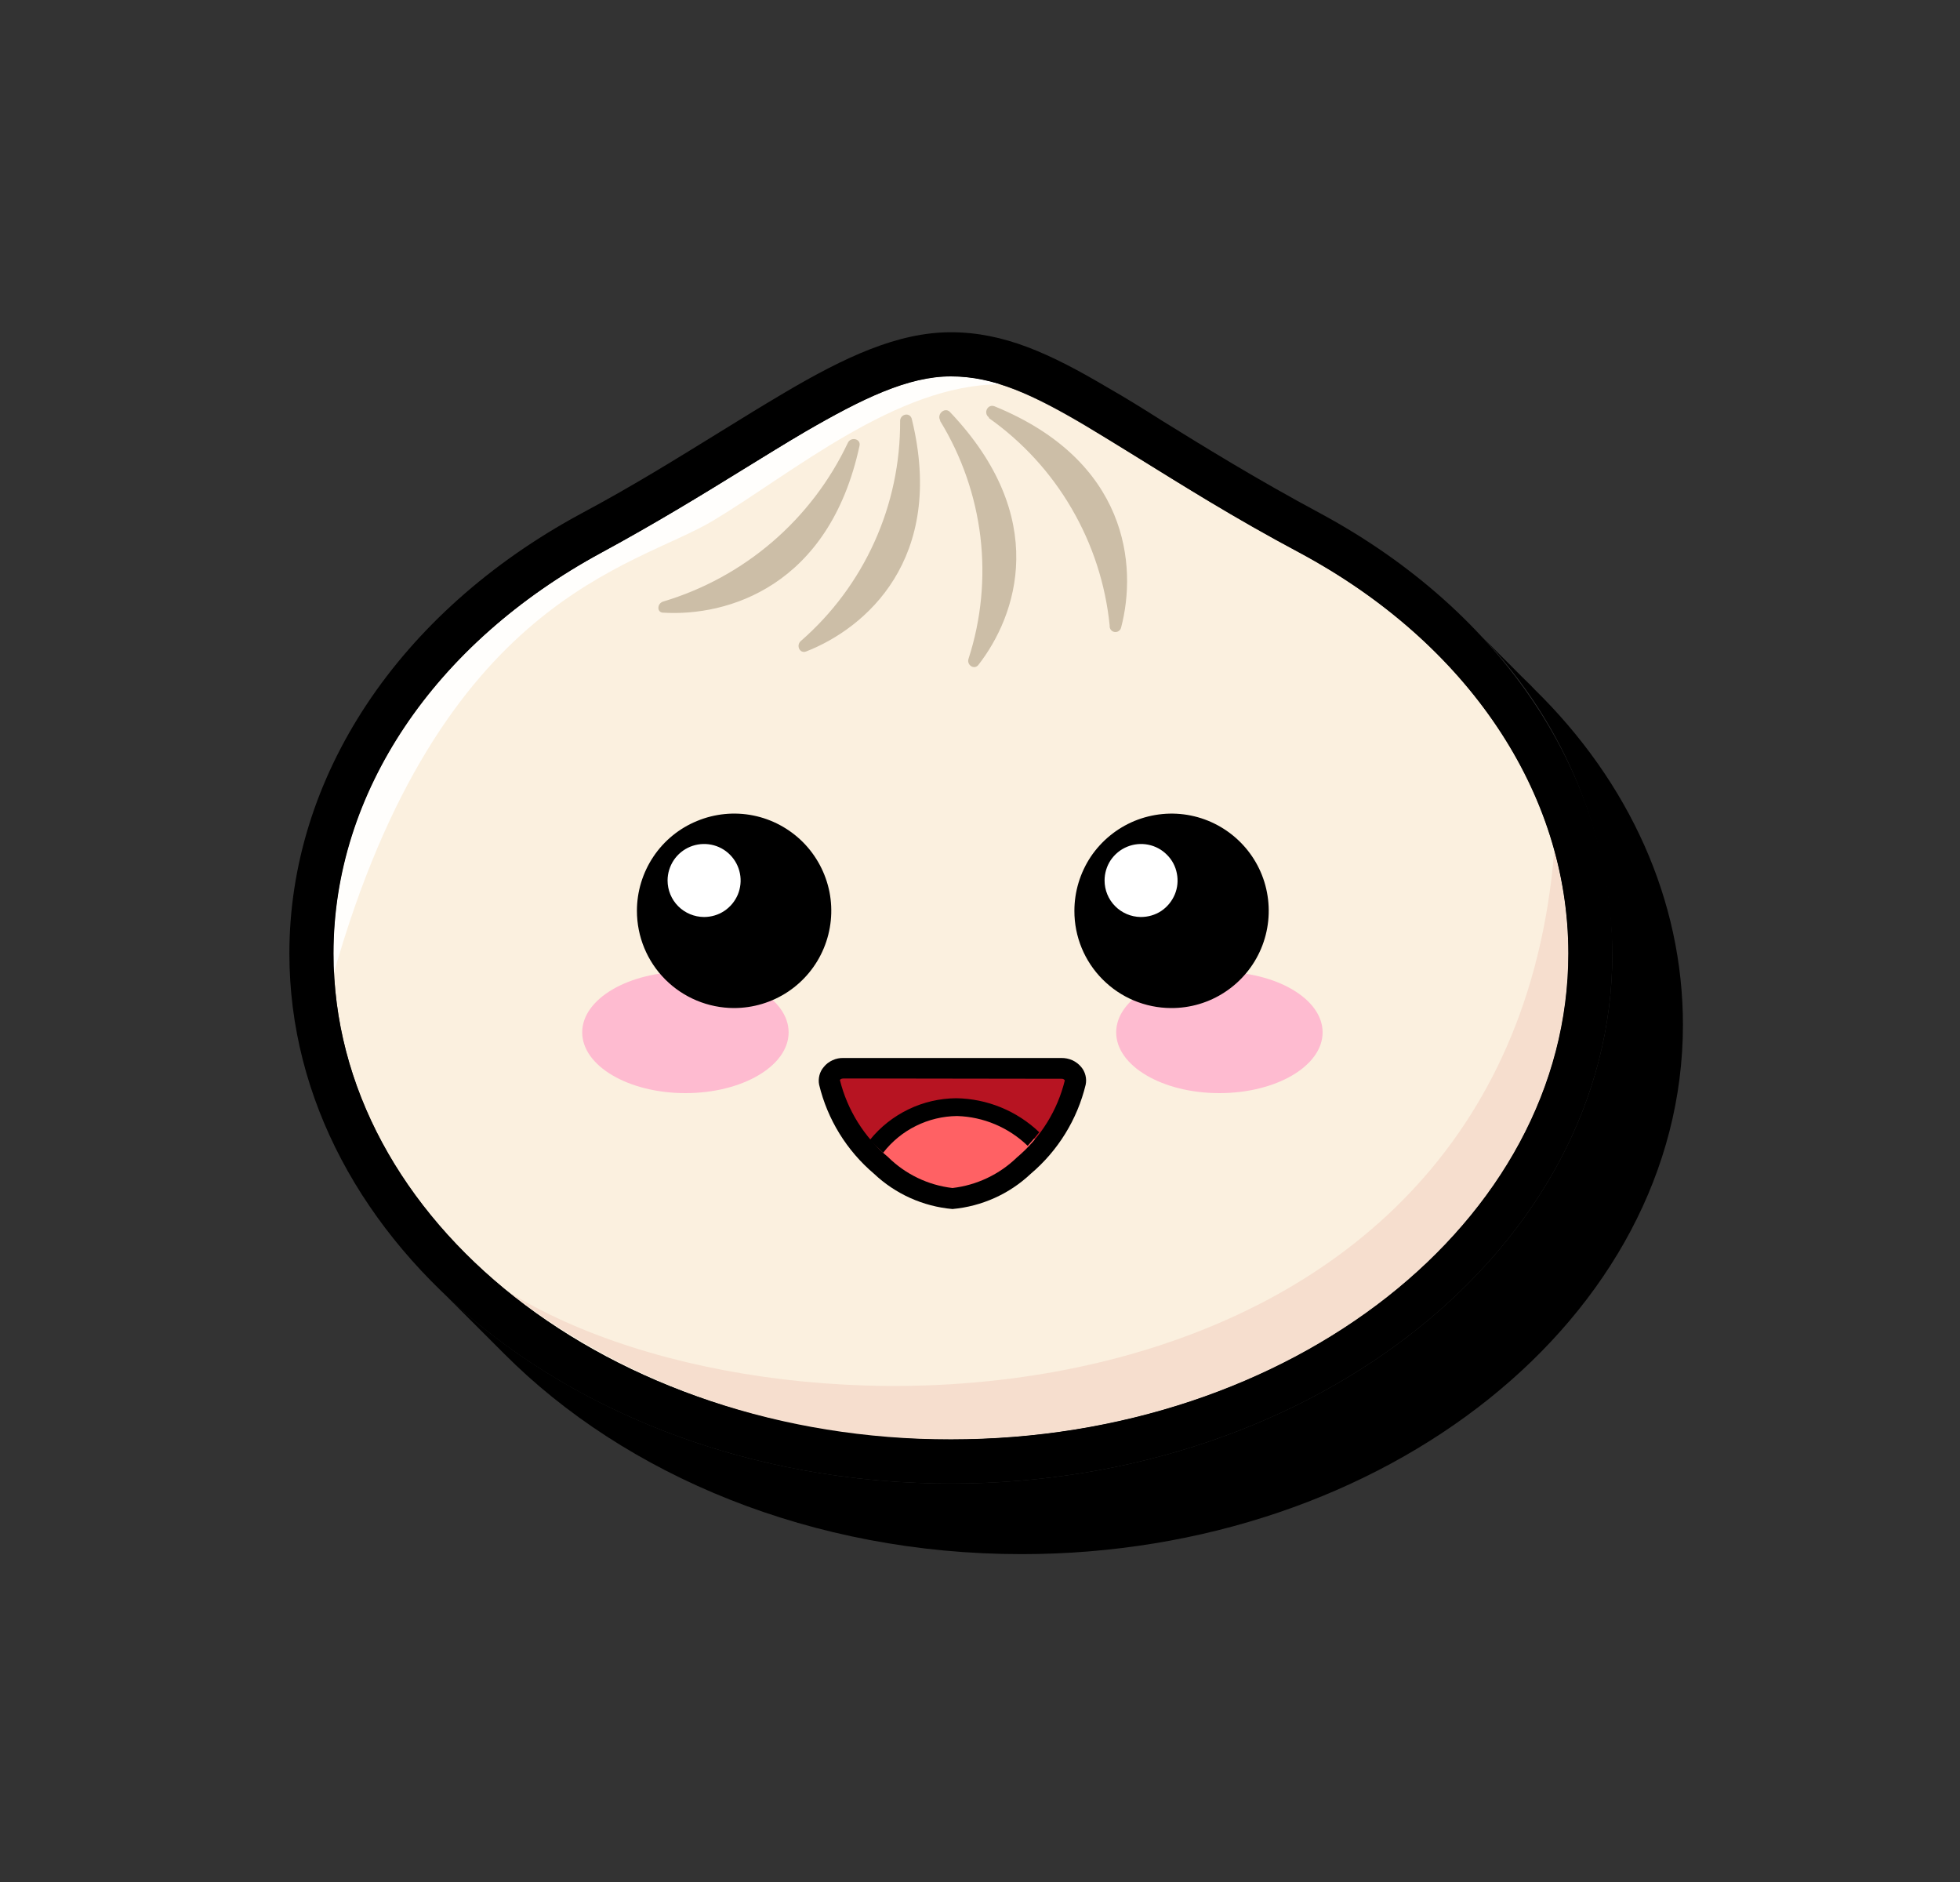 <svg width="25" height="24" viewBox="0 0 25 24" fill="none" xmlns="http://www.w3.org/2000/svg">
<rect x="0" y="0" width="25" height="24" fill="#333333" stroke="none"/>
<g clip-path="url(#clip0_12350_7409)">
<path d="M19.574 8.792C19.538 8.753 19.5 8.715 19.462 8.679C19.423 8.643 19.387 8.603 19.349 8.567C19.311 8.531 19.275 8.49 19.237 8.454C19.198 8.418 19.162 8.378 19.124 8.342C19.086 8.306 19.05 8.265 19.012 8.229C18.973 8.193 18.937 8.153 18.899 8.117C18.861 8.081 18.825 8.04 18.787 8.004C19.903 9.101 20.542 10.593 20.566 12.158C20.566 15.886 16.782 18.919 12.129 18.919C9.523 18.919 7.192 17.967 5.642 16.475L5.755 16.588L5.867 16.7L5.98 16.813L6.092 16.925L6.205 17.038L6.317 17.15L6.43 17.263C7.978 18.817 10.36 19.819 13.029 19.819C17.682 19.819 21.466 16.786 21.466 13.069C21.466 11.48 20.782 9.975 19.574 8.792Z" fill="black"/>
<path d="M20.004 12.158C20.004 15.58 16.478 18.354 12.129 18.354C7.78 18.354 4.254 15.58 4.254 12.158C4.254 10.036 5.604 8.161 7.678 7.05C9.753 5.938 11.044 4.8 12.129 4.8C13.213 4.8 14.14 5.729 16.579 7.05C18.654 8.161 20.004 10.036 20.004 12.158Z" fill="#FBF0DF"/>
<path d="M20.004 12.158C20.003 11.718 19.942 11.28 19.824 10.857C19.21 18.349 10.07 18.709 6.477 16.468C8.092 17.721 10.085 18.385 12.129 18.354C16.471 18.354 20.004 15.575 20.004 12.158Z" fill="#F6DECE"/>
<path d="M9.098 6.638C10.104 6.035 11.44 4.903 12.754 4.901C12.552 4.836 12.341 4.802 12.129 4.8C11.584 4.8 11.004 5.081 10.273 5.504C10.018 5.653 9.755 5.817 9.476 5.988C8.952 6.312 8.351 6.679 7.676 7.045C5.534 8.204 4.254 10.114 4.254 12.158C4.254 12.248 4.254 12.338 4.254 12.425C5.617 7.608 8.095 7.241 9.098 6.638Z" fill="#FFFEFC"/>
<path fill-rule="evenodd" clip-rule="evenodd" d="M11.481 5.369C11.484 5.9 11.373 6.426 11.154 6.91C10.935 7.395 10.615 7.826 10.214 8.175C10.151 8.231 10.201 8.339 10.282 8.308C11.04 8.013 12.064 7.131 11.632 5.351C11.614 5.25 11.481 5.277 11.481 5.369ZM11.992 5.369C12.267 5.818 12.442 6.322 12.505 6.845C12.567 7.368 12.516 7.899 12.354 8.4C12.327 8.479 12.424 8.546 12.478 8.481C12.97 7.851 13.4 6.6 12.113 5.25C12.048 5.191 11.947 5.281 11.992 5.36V5.369ZM12.613 5.331C13.044 5.636 13.405 6.03 13.67 6.487C13.936 6.943 14.101 7.451 14.154 7.977C14.152 7.996 14.157 8.015 14.168 8.03C14.18 8.046 14.197 8.056 14.215 8.059C14.234 8.062 14.254 8.058 14.269 8.047C14.285 8.037 14.296 8.02 14.3 8.002C14.507 7.216 14.39 5.878 12.687 5.182C12.597 5.146 12.539 5.268 12.613 5.322V5.331ZM8.459 7.671C8.972 7.518 9.447 7.258 9.853 6.909C10.259 6.56 10.586 6.13 10.815 5.646C10.855 5.565 10.984 5.596 10.963 5.686C10.574 7.486 9.272 7.862 8.462 7.813C8.376 7.815 8.378 7.696 8.459 7.671Z" fill="#CCBEA7"/>
<path d="M12.129 18.919C7.476 18.919 3.691 15.886 3.691 12.158C3.691 9.907 5.082 7.808 7.411 6.55C8.086 6.19 8.664 5.828 9.179 5.511C9.463 5.335 9.73 5.171 9.989 5.018C10.779 4.55 11.454 4.237 12.129 4.237C12.804 4.237 13.393 4.507 14.131 4.944C14.356 5.072 14.581 5.212 14.822 5.365C15.382 5.711 16.015 6.103 16.847 6.55C19.176 7.808 20.566 9.905 20.566 12.158C20.566 15.886 16.782 18.919 12.129 18.919ZM12.129 4.8C11.584 4.8 11.004 5.081 10.273 5.504C10.018 5.653 9.755 5.817 9.476 5.988C8.952 6.312 8.351 6.679 7.676 7.045C5.534 8.204 4.254 10.114 4.254 12.158C4.254 15.575 7.786 18.356 12.129 18.356C16.471 18.356 20.004 15.575 20.004 12.158C20.004 10.114 18.724 8.204 16.579 7.05C15.729 6.6 15.065 6.177 14.527 5.844C14.282 5.693 14.057 5.554 13.852 5.43C13.171 5.025 12.673 4.8 12.129 4.8Z" fill="black"/>
<path d="M13.715 13.8C13.614 14.214 13.384 14.585 13.058 14.86C12.813 15.097 12.497 15.246 12.158 15.283C11.809 15.252 11.481 15.102 11.229 14.86C10.906 14.584 10.679 14.213 10.581 13.8C10.578 13.775 10.58 13.751 10.588 13.727C10.596 13.704 10.609 13.682 10.626 13.665C10.643 13.647 10.665 13.634 10.688 13.626C10.711 13.617 10.736 13.615 10.761 13.618H13.537C13.562 13.615 13.586 13.618 13.609 13.626C13.632 13.635 13.653 13.648 13.67 13.666C13.688 13.683 13.7 13.704 13.708 13.728C13.716 13.751 13.718 13.776 13.715 13.8Z" fill="#B71422"/>
<path d="M11.229 14.878C11.481 15.12 11.808 15.271 12.156 15.305C12.503 15.271 12.829 15.12 13.081 14.878C13.161 14.803 13.236 14.722 13.306 14.637C13.167 14.48 12.998 14.352 12.808 14.263C12.618 14.174 12.413 14.124 12.203 14.117C11.979 14.123 11.759 14.182 11.563 14.291C11.367 14.4 11.201 14.555 11.078 14.743C11.13 14.79 11.175 14.835 11.229 14.878Z" fill="#FF6164"/>
<path d="M11.265 14.7C11.377 14.556 11.519 14.439 11.683 14.358C11.846 14.277 12.025 14.234 12.208 14.232C12.545 14.242 12.866 14.378 13.108 14.612C13.159 14.556 13.209 14.498 13.256 14.439C12.97 14.166 12.592 14.011 12.196 14.005C11.985 14.007 11.777 14.055 11.587 14.147C11.397 14.239 11.229 14.371 11.096 14.536C11.149 14.594 11.206 14.648 11.265 14.7Z" fill="black"/>
<path d="M12.149 15.418C11.774 15.385 11.421 15.226 11.148 14.968C10.8 14.673 10.554 14.275 10.448 13.832C10.44 13.792 10.442 13.751 10.452 13.712C10.462 13.673 10.481 13.637 10.507 13.607C10.537 13.569 10.576 13.54 10.62 13.52C10.664 13.5 10.712 13.49 10.761 13.492H13.537C13.585 13.491 13.633 13.501 13.677 13.52C13.721 13.54 13.76 13.57 13.791 13.607C13.817 13.637 13.835 13.674 13.845 13.713C13.855 13.752 13.856 13.792 13.848 13.832C13.741 14.275 13.496 14.673 13.148 14.968C12.875 15.226 12.523 15.384 12.149 15.418ZM10.761 13.753C10.725 13.753 10.716 13.768 10.713 13.773C10.809 14.158 11.024 14.502 11.328 14.756C11.55 14.975 11.839 15.114 12.149 15.15C12.458 15.114 12.747 14.977 12.97 14.761C13.273 14.506 13.488 14.162 13.582 13.777C13.577 13.77 13.571 13.765 13.563 13.761C13.555 13.757 13.546 13.756 13.537 13.757L10.761 13.753Z" fill="black"/>
<path d="M15.553 13.94C16.28 13.94 16.87 13.593 16.87 13.165C16.87 12.738 16.28 12.392 15.553 12.392C14.826 12.392 14.237 12.738 14.237 13.165C14.237 13.593 14.826 13.94 15.553 13.94Z" fill="#FEBBD0"/>
<path d="M8.743 13.94C9.469 13.94 10.059 13.593 10.059 13.165C10.059 12.738 9.469 12.392 8.743 12.392C8.016 12.392 7.426 12.738 7.426 13.165C7.426 13.593 8.016 13.94 8.743 13.94Z" fill="#FEBBD0"/>
<path fill-rule="evenodd" clip-rule="evenodd" d="M9.361 12.855C9.607 12.855 9.846 12.783 10.051 12.647C10.255 12.511 10.414 12.318 10.508 12.091C10.602 11.865 10.627 11.615 10.58 11.375C10.532 11.134 10.414 10.913 10.241 10.739C10.068 10.566 9.847 10.447 9.606 10.399C9.366 10.351 9.116 10.376 8.89 10.47C8.663 10.563 8.469 10.722 8.333 10.926C8.197 11.13 8.124 11.37 8.124 11.615C8.124 11.944 8.254 12.259 8.486 12.491C8.718 12.723 9.033 12.854 9.361 12.855ZM14.934 12.855C15.18 12.857 15.421 12.786 15.626 12.65C15.831 12.515 15.991 12.322 16.086 12.096C16.181 11.87 16.207 11.62 16.16 11.379C16.114 11.138 15.996 10.916 15.823 10.742C15.65 10.568 15.43 10.449 15.189 10.4C14.948 10.351 14.698 10.376 14.471 10.469C14.244 10.563 14.05 10.722 13.913 10.925C13.777 11.13 13.704 11.37 13.704 11.615C13.703 11.943 13.832 12.257 14.063 12.489C14.294 12.722 14.607 12.853 14.934 12.855Z" fill="black"/>
<path fill-rule="evenodd" clip-rule="evenodd" d="M8.979 11.694C9.071 11.694 9.161 11.668 9.238 11.617C9.315 11.566 9.375 11.493 9.411 11.408C9.446 11.323 9.456 11.229 9.438 11.139C9.42 11.048 9.376 10.965 9.311 10.9C9.246 10.834 9.163 10.79 9.073 10.772C8.982 10.754 8.889 10.763 8.803 10.798C8.718 10.833 8.645 10.893 8.594 10.969C8.543 11.046 8.515 11.136 8.515 11.228C8.515 11.351 8.564 11.47 8.651 11.557C8.738 11.644 8.856 11.693 8.979 11.694ZM14.552 11.694C14.644 11.694 14.735 11.668 14.812 11.617C14.888 11.566 14.948 11.493 14.984 11.408C15.02 11.323 15.029 11.229 15.011 11.139C14.994 11.048 14.95 10.965 14.884 10.9C14.819 10.834 14.736 10.79 14.646 10.772C14.556 10.754 14.462 10.763 14.377 10.798C14.291 10.833 14.219 10.893 14.167 10.969C14.116 11.046 14.089 11.136 14.089 11.228C14.089 11.351 14.137 11.468 14.223 11.555C14.309 11.642 14.425 11.692 14.548 11.694H14.552Z" fill="white"/>
</g>
<defs>
<clipPath id="clip0_12350_7409">
<rect width="18" height="15.75" fill="white" transform="translate(3.579 4.125)"/>
</clipPath>
</defs>
</svg>
